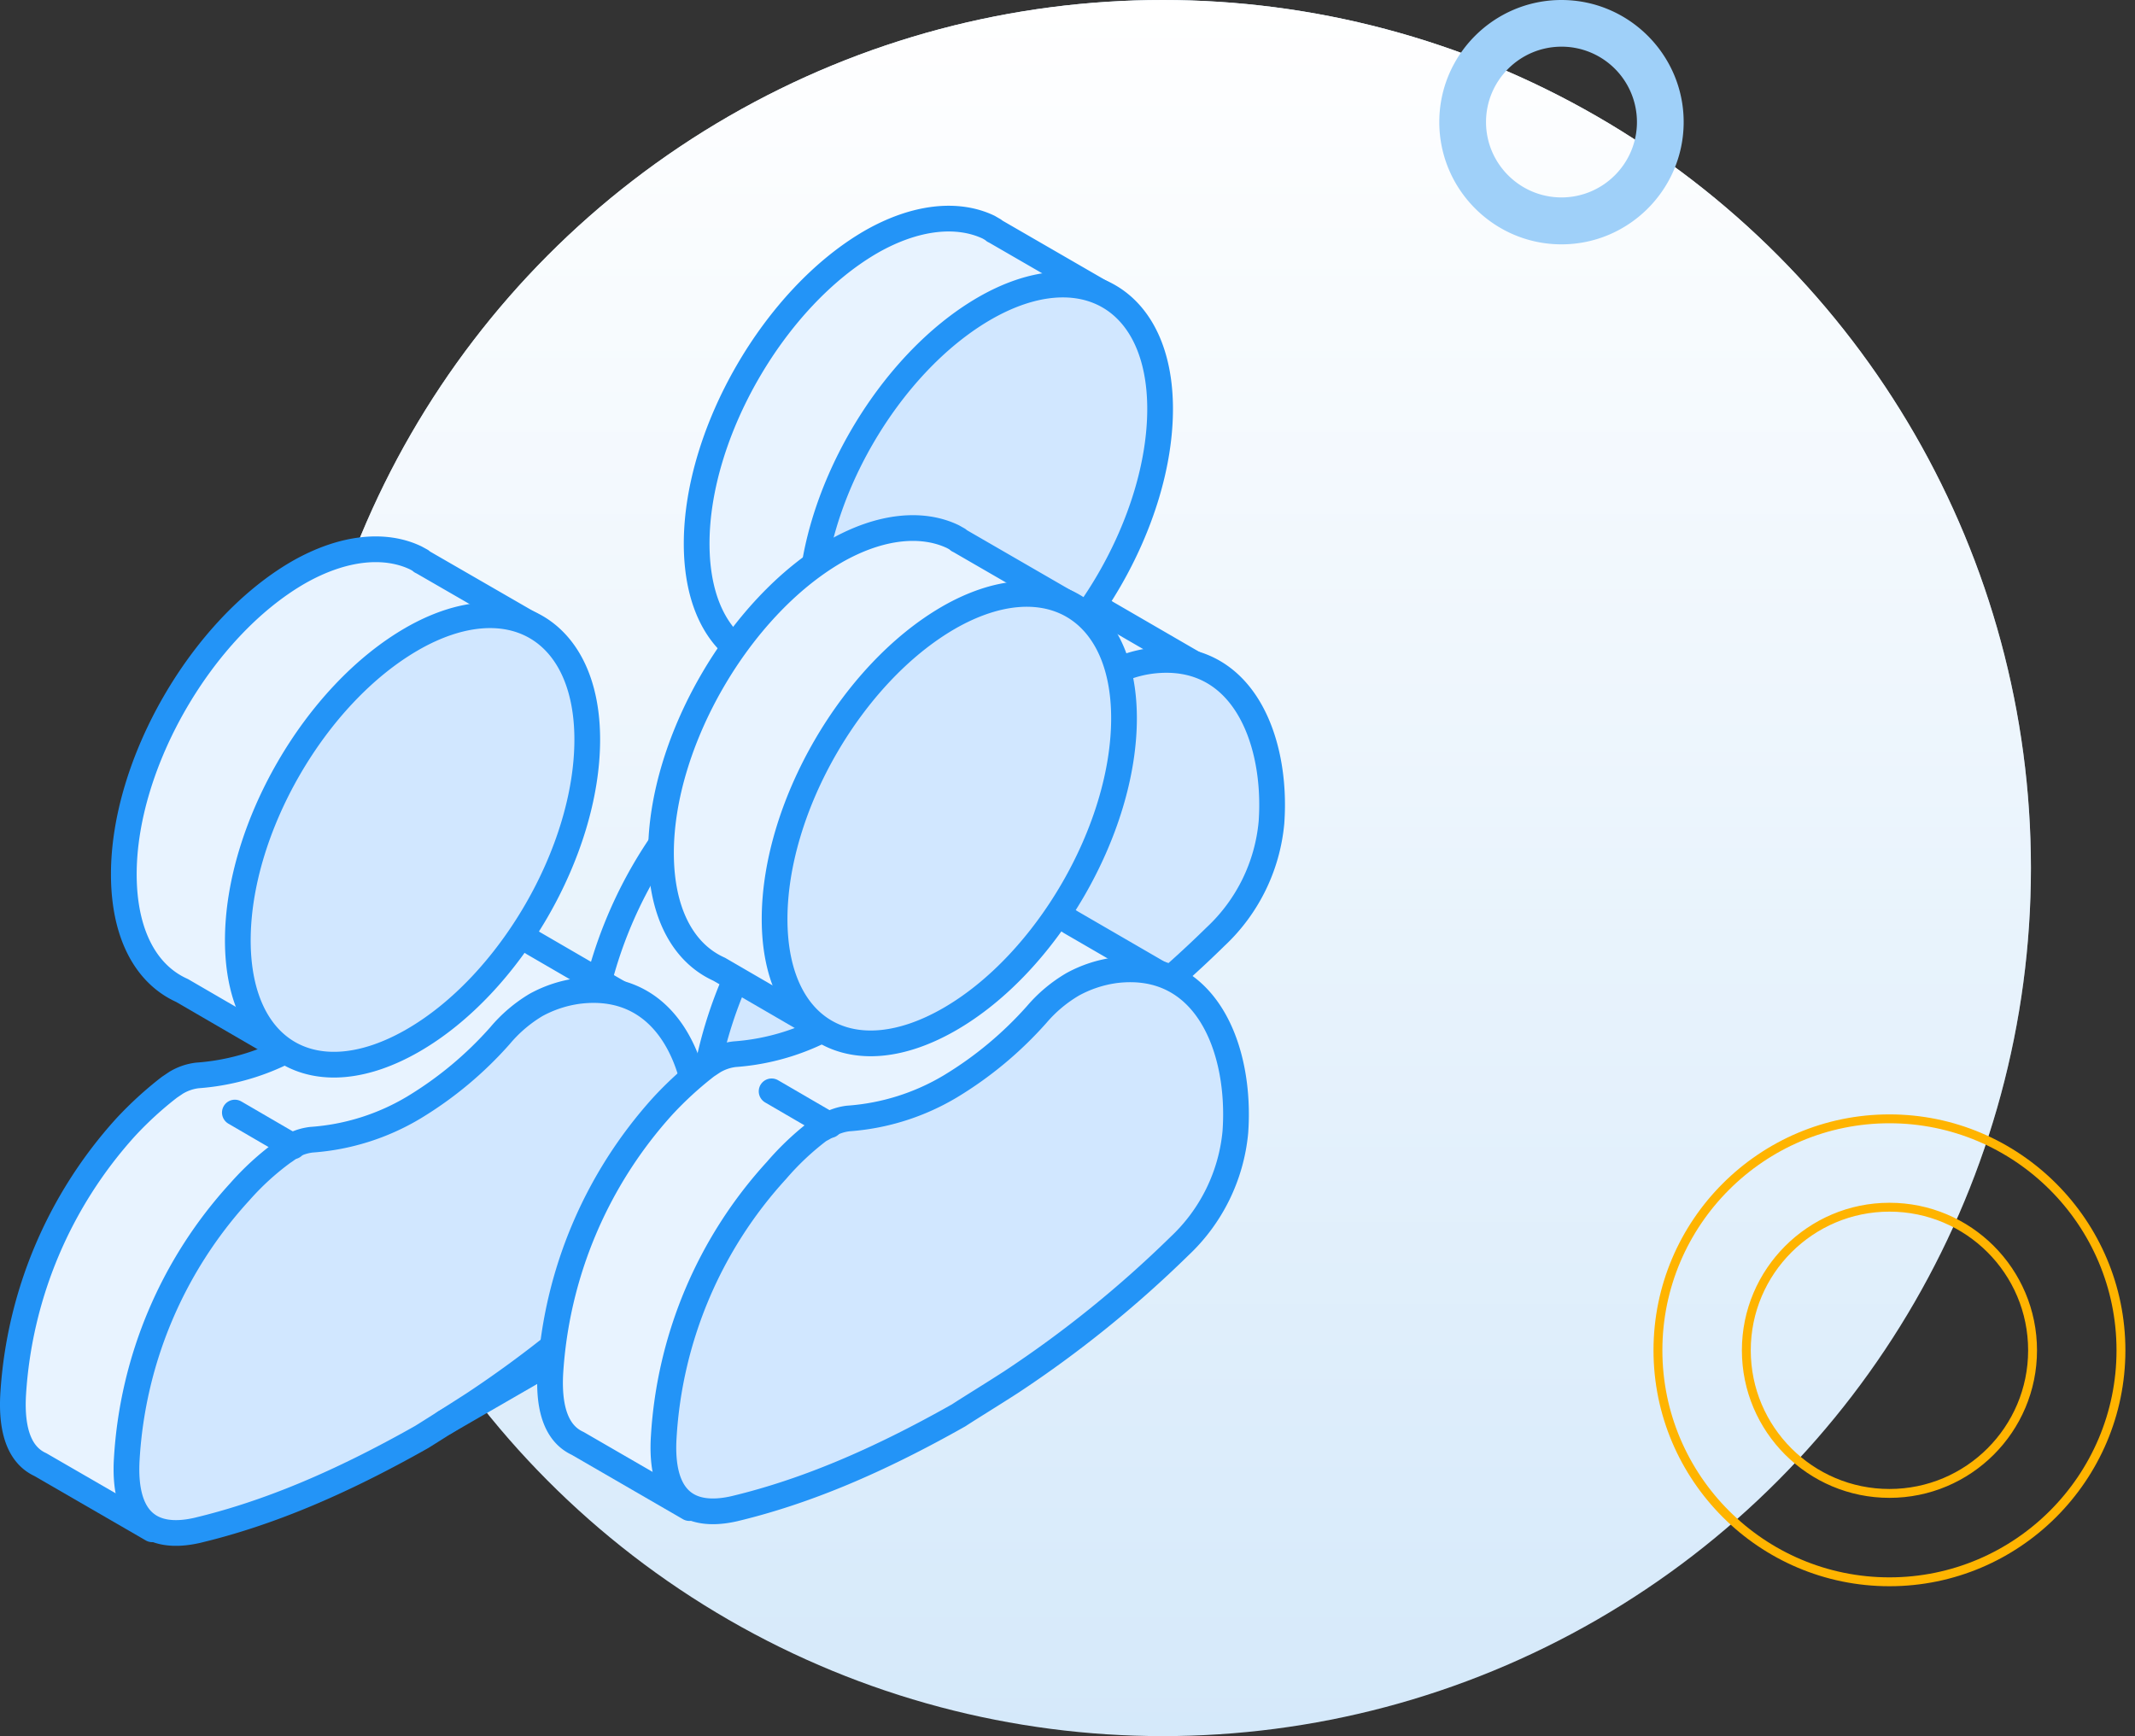 <svg width="166" height="135" viewBox="0 0 166 135" fill="none" xmlns="http://www.w3.org/2000/svg"><rect x="0" y="0" width="166" height="135" fill="#333333" stroke="none"/><circle cx="90.408" cy="67.5" r="67.5" fill="#D5E9FA"/><circle cx="90.408" cy="67.5" r="67.5" fill="url(#paint0_linear)"/><path d="M146.908 123c-9.924 0-18-8.076-18-18s8.076-18 18-18 18 8.076 18 18-8.076 18-18 18zm0-29.128c-6.124 0-11.128 4.983-11.128 11.128 0 6.145 4.983 11.128 11.128 11.128 6.146 0 11.128-4.983 11.128-11.128 0-6.145-4.982-11.128-11.128-11.128z" stroke="#FFB400" stroke-width=".69" stroke-miterlimit="10"/><path d="M121.408 19c-5.231 0-9.5-4.265-9.5-9.51 0-5.244 4.269-9.49 9.5-9.49 5.232 0 9.5 4.265 9.5 9.49 0 5.227-4.25 9.51-9.5 9.51zm0-15.37c-3.233 0-5.867 2.63-5.867 5.86 0 3.231 2.634 5.862 5.867 5.862s5.867-2.63 5.867-5.861a5.861 5.861 0 00-5.867-5.862z" fill="#9FD0F9"/><path d="M93.516 52.001l-7.494-4.345c-.343-.23-.741-.454-1.148-.685l-.223-.112a8.17 8.17 0 00-3.986-.462 7.812 7.812 0 00-3.324 1.092 13.234 13.234 0 00-2.798 2.344 28.772 28.772 0 01-6.697 5.58 17.937 17.937 0 01-7.972 2.511 4.21 4.21 0 00-1.658.574l-.518.343a28.047 28.047 0 00-3.372 3.093 34.032 34.032 0 00-8.77 20.727c-.167 2.974.574 4.783 2.121 5.493l8.69 5.038 9.837-10.93c.75-.398 1.49-.797 2.232-1.259.861-.574 2.463-1.539 4.066-2.575A87.91 87.91 0 0085.6 67.85a13.943 13.943 0 004.344-8.88 27.575 27.575 0 000-3.038l3.572-3.93z" fill="#E8F3FF" stroke="#2394F7" stroke-width="2" stroke-linecap="round" stroke-linejoin="round"/><path d="M80.76 31.45l4.975-8.634-8.41-4.863a.056.056 0 01-.056-.056l-.399-.231c-2.391-1.14-5.66-.853-9.152 1.148-7.493 4.345-13.552 14.812-13.552 23.453 0 4.632 1.722 7.773 4.52 9.032l7.972 4.632 5.086-8.769A31.633 31.633 0 0080.76 31.45z" fill="#E8F3FF" stroke="#2394F7" stroke-width="2" stroke-linecap="round" stroke-linejoin="round"/><path d="M76.583 23.963C84.077 19.666 90.2 23.166 90.2 31.8s-6.011 19.045-13.553 23.39c-7.541 4.344-13.608.916-13.608-7.781s5.995-19.1 13.544-23.446zM67.09 63.489a4.09 4.09 0 011.657-.574c2.819-.2 5.55-1.064 7.972-2.52a28.837 28.837 0 006.697-5.58c.8-.93 1.748-1.722 2.806-2.344a9.257 9.257 0 013.316-1.084c7.088-.86 9.782 6.178 9.32 12.58a13.88 13.88 0 01-4.345 8.865 87.978 87.978 0 01-13.098 10.587c-1.595 1.028-3.189 2-4.066 2.575-6.377 3.603-11.958 5.947-17.443 7.262-3.778.861-5.78-.972-5.492-5.58a33.666 33.666 0 018.769-20.728 20.883 20.883 0 013.372-3.085c.191-.151.359-.263.534-.374z" fill="#D1E7FF" stroke="#2394F7" stroke-width="2" stroke-linecap="round" stroke-linejoin="round"/><path d="M67.32 63.425l-4.52-2.63" stroke="#2394F7" stroke-width="2" stroke-miterlimit="10" stroke-linecap="round"/><path d="M48.977 77.703l-7.494-4.353a26.8 26.8 0 00-1.14-.685l-.231-.112a8.146 8.146 0 00-3.986-.454 7.764 7.764 0 00-3.316 1.084 13.589 13.589 0 00-2.807 2.343 28.548 28.548 0 01-6.688 5.58 17.977 17.977 0 01-7.972 2.52 4.129 4.129 0 00-1.658.574l-.51.343a28 28 0 00-3.38 3.085 34.024 34.024 0 00-8.77 20.767c-.175 2.974.566 4.783 2.113 5.493l8.697 5.03 9.838-10.93a48.514 48.514 0 002.232-1.251c.853-.574 2.455-1.547 4.058-2.575A87.576 87.576 0 0041.06 93.575a13.935 13.935 0 004.377-8.889c.056-1.009.056-2.02 0-3.029l3.54-3.954z" fill="#E8F3FF" stroke="#2394F7" stroke-width="2" stroke-linecap="round" stroke-linejoin="round"/><path d="M36.221 57.167l4.983-8.642-8.41-4.854a.057.057 0 01-.043-.02.056.056 0 01-.013-.044l-.407-.223c-2.392-1.148-5.66-.861-9.152 1.14-7.493 4.344-13.552 14.82-13.552 23.453 0 4.632 1.714 7.78 4.52 9.04l7.972 4.632 5.094-8.809a31.617 31.617 0 009.008-15.673z" fill="#E8F3FF" stroke="#2394F7" stroke-width="2" stroke-linecap="round" stroke-linejoin="round"/><path d="M32.051 49.673c7.486-4.288 13.609-.797 13.609 7.837s-6.003 19.045-13.553 23.398c-7.55 4.352-13.616.909-13.616-7.781s6.003-19.109 13.56-23.453zM22.55 89.198a4.122 4.122 0 011.666-.573 17.936 17.936 0 007.972-2.512 28.842 28.842 0 006.688-5.58 11.055 11.055 0 012.806-2.392A9.47 9.47 0 0145 77.057c7.095-.86 9.781 6.178 9.327 12.588a13.968 13.968 0 01-4.353 8.865 87.473 87.473 0 01-13.122 10.65 359.748 359.748 0 01-4.057 2.575c-6.378 3.604-11.958 5.947-17.451 7.263-3.77.861-5.772-.973-5.485-5.581a33.68 33.68 0 018.77-20.727 21.017 21.017 0 013.38-3.093c.189-.12.37-.254.542-.398z" fill="#D1E7FF" stroke="#2394F7" stroke-width="2" stroke-linecap="round" stroke-linejoin="round"/><path d="M22.78 89.143l-4.52-2.631" stroke="#2394F7" stroke-width="2" stroke-miterlimit="10" stroke-linecap="round"/><path d="M34.58 110.611l46.437-26.81" stroke="#2394F7" stroke-width="2" stroke-linecap="round" stroke-linejoin="round"/><path d="M90.742 76.052l-7.493-4.345a15.085 15.085 0 00-1.148-.685l-.224-.12a8.195 8.195 0 00-3.986-.454 7.795 7.795 0 00-3.316 1.084 13.736 13.736 0 00-2.798 2.344 28.57 28.57 0 01-6.697 5.58 17.953 17.953 0 01-7.971 2.52 4.09 4.09 0 00-1.659.573l-.518.343a27.948 27.948 0 00-3.372 3.085 34.048 34.048 0 00-8.77 20.767c-.167 2.974.575 4.784 2.121 5.493l8.69 5.03 9.837-10.921c.75-.407 1.491-.797 2.232-1.26.861-.574 2.464-1.546 4.066-2.575a87.95 87.95 0 0013.082-10.65 13.92 13.92 0 004.345-8.865c.056-1.01.056-2.02 0-3.03l3.58-3.914z" fill="#E8F3FF" stroke="#2394F7" stroke-width="2" stroke-linecap="round" stroke-linejoin="round"/><path d="M77.987 55.517l4.975-8.634-8.41-4.863a.055.055 0 01-.043-.02.056.056 0 01-.014-.044l-.398-.223c-2.392-1.148-5.66-.861-9.152 1.14-7.494 4.353-13.552 14.82-13.552 23.453 0 4.632 1.721 7.781 4.52 9.04l7.972 4.632 5.086-8.809a31.633 31.633 0 009.016-15.672z" fill="#E8F3FF" stroke="#2394F7" stroke-width="2" stroke-linecap="round" stroke-linejoin="round"/><path d="M73.778 48.015c7.494-4.289 13.616-.797 13.616 7.837 0 8.633-6.01 19.045-13.552 23.398-7.542 4.352-13.616.916-13.616-7.781 0-8.698 6.002-19.101 13.552-23.454zm-9.495 39.533a4.21 4.21 0 011.658-.574 17.937 17.937 0 007.972-2.511 29.037 29.037 0 006.696-5.58 10.952 10.952 0 012.798-2.344 9.566 9.566 0 013.325-1.092c7.087-.853 9.781 6.178 9.319 12.587a13.943 13.943 0 01-4.345 8.865 87.923 87.923 0 01-13.098 10.579c-1.594 1.028-3.189 2.001-4.065 2.575-6.378 3.603-11.958 5.947-17.443 7.262-3.779.861-5.78-.972-5.493-5.58a33.65 33.65 0 018.77-20.727 21.324 21.324 0 013.332-3.133c.198-.097.39-.206.574-.327z" fill="#D1E7FF" stroke="#2394F7" stroke-width="2" stroke-linecap="round" stroke-linejoin="round"/><path d="M64.514 87.492l-4.52-2.63" stroke="#2394F7" stroke-width="2" stroke-miterlimit="10" stroke-linecap="round"/><defs><linearGradient id="paint0_linear" x1="90.408" y1="0" x2="90.408" y2="135" gradientUnits="userSpaceOnUse"><stop stop-color="#fff"/><stop offset="1" stop-color="#fff" stop-opacity="0"/></linearGradient></defs></svg>